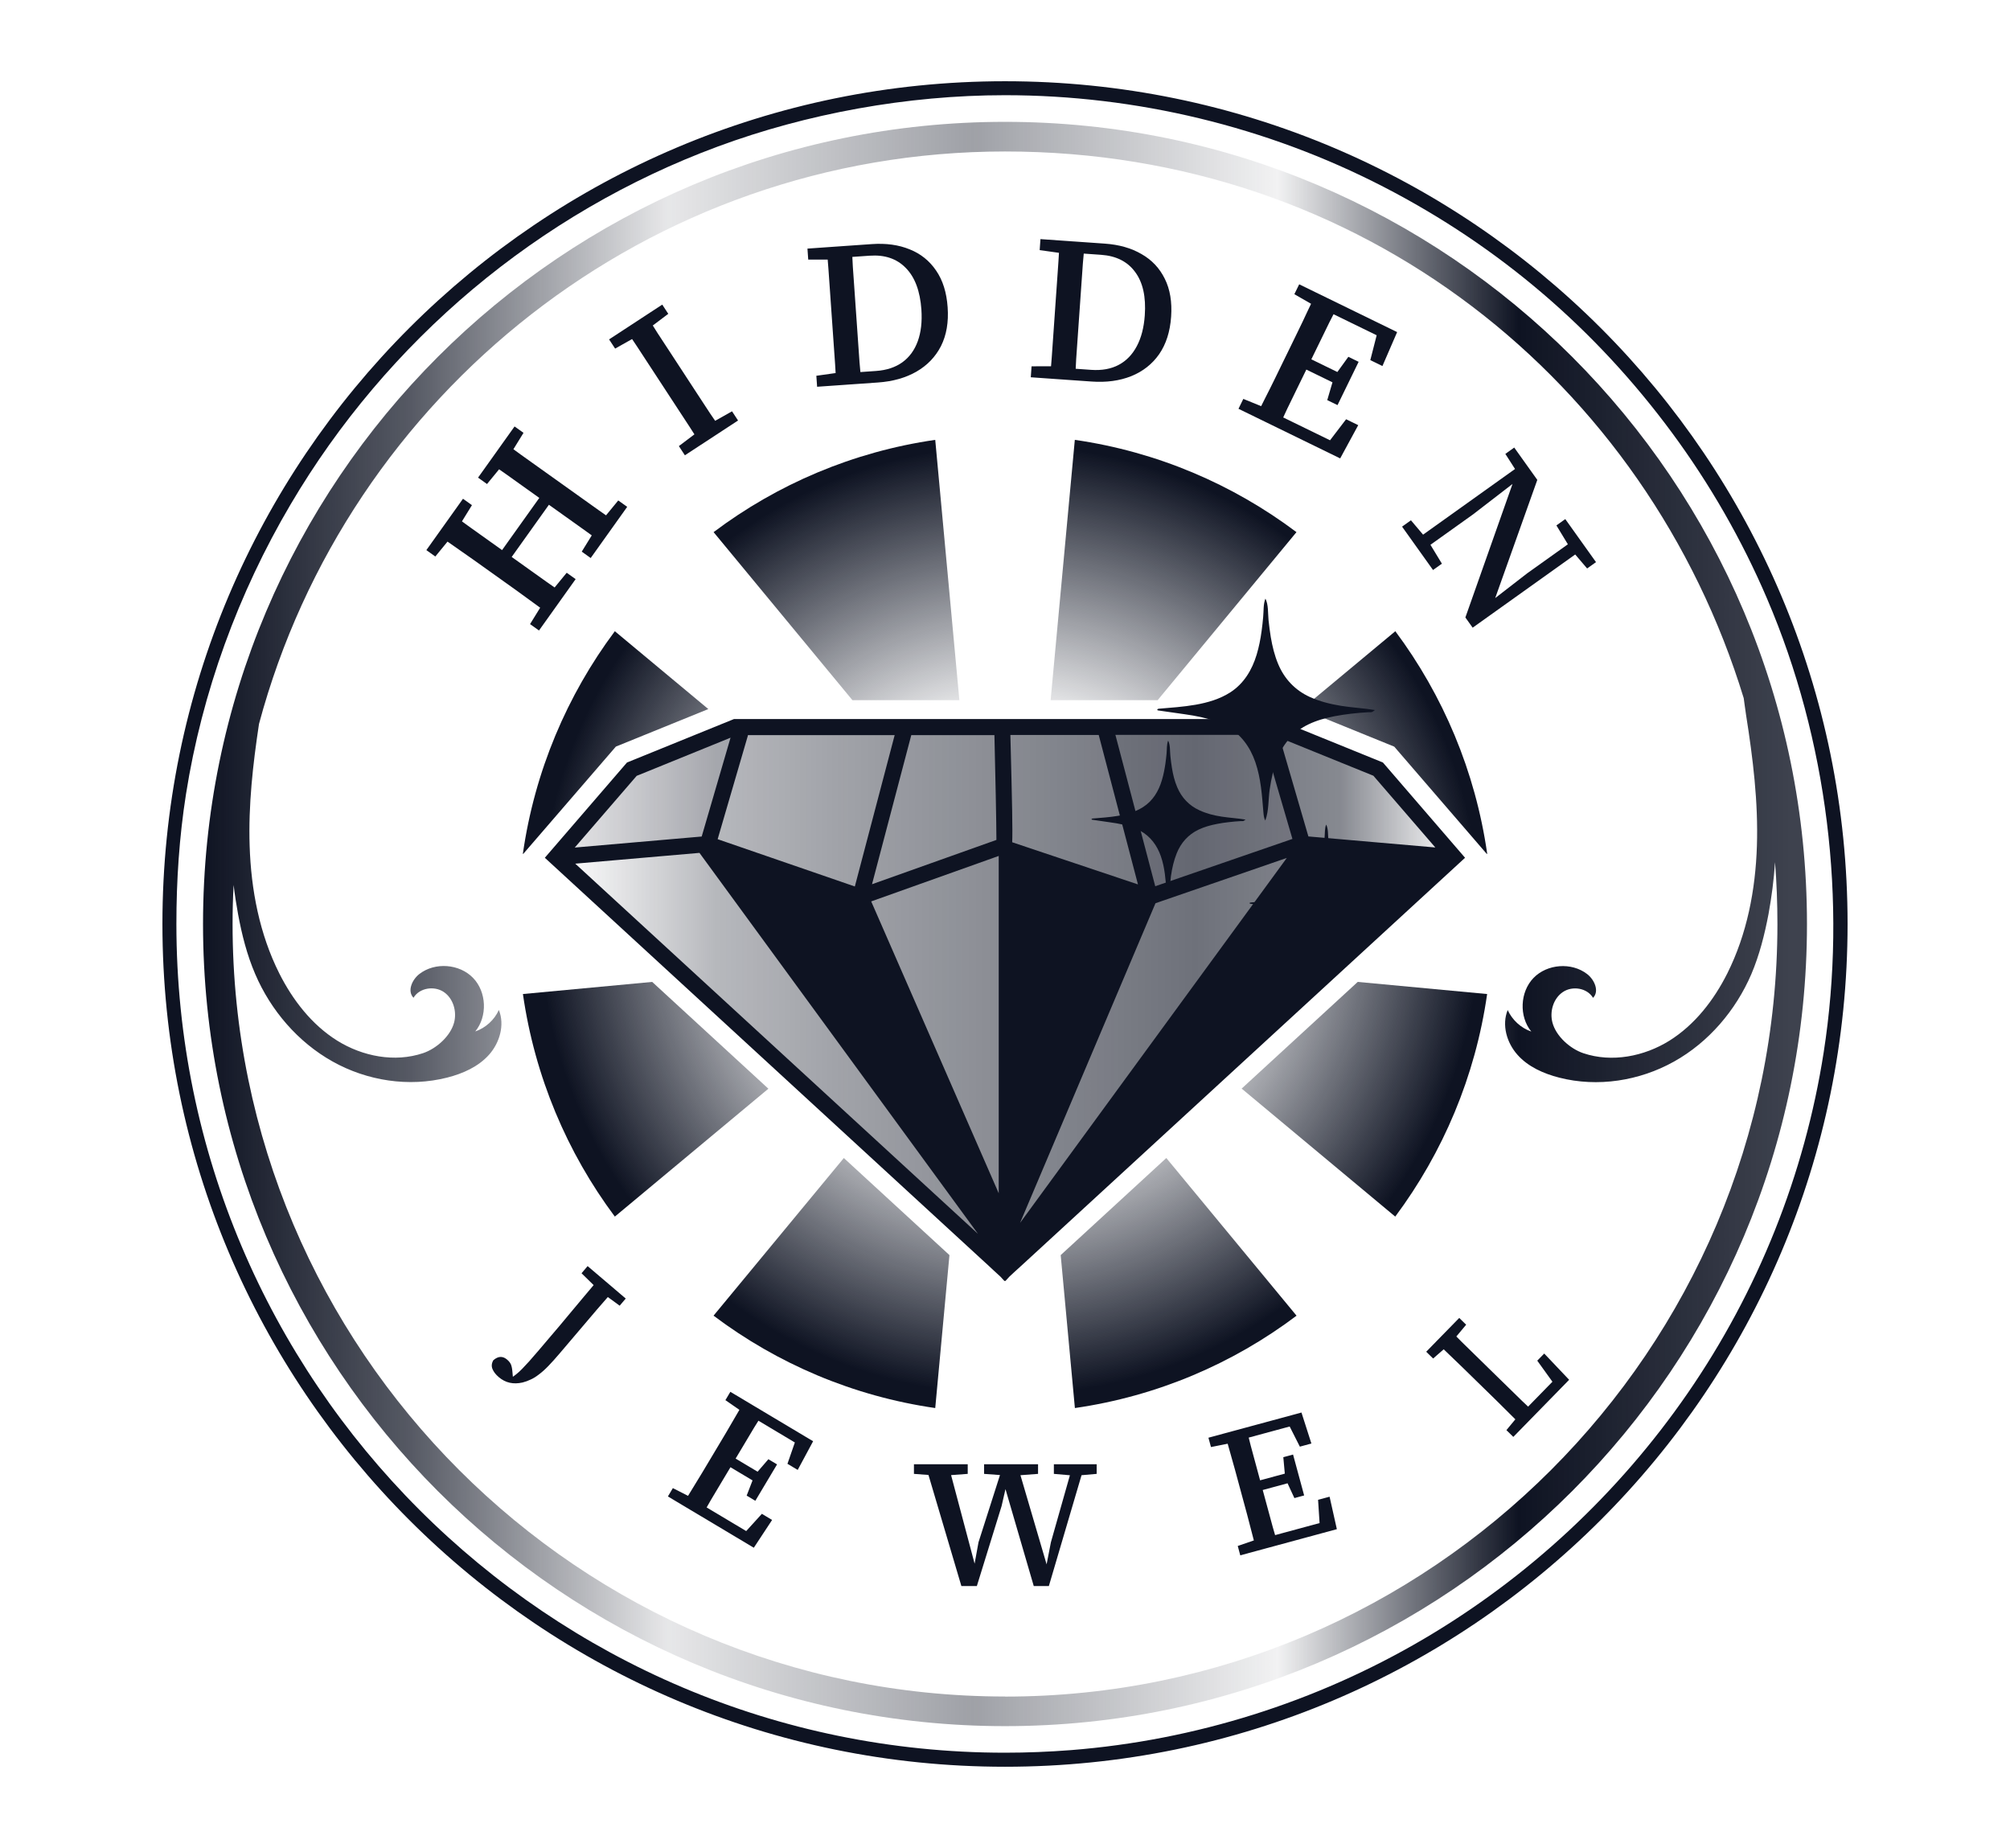 <svg width="99" height="91" viewBox="0 0 99 91" fill="none" xmlns="http://www.w3.org/2000/svg">
<g clip-path="url(#clip0_4269_784)">
<path d="M30.328 36.771L25.773 42.047H25.752C26.334 37.977 27.93 34.234 30.283 31.083L34.887 34.916L30.328 36.767V36.771ZM63.856 26.204C60.718 23.846 56.989 22.244 52.939 21.66L51.747 34.479H57.018L63.856 26.204ZM25.756 48.949C26.339 53.015 27.934 56.762 30.283 59.909L37.846 53.611L32.123 48.352L25.752 48.949H25.756ZM46.064 21.66C42.014 22.244 38.281 23.846 35.147 26.204L41.986 34.479H47.253L46.064 21.66ZM35.147 64.788C38.285 67.15 42.014 68.752 46.064 69.336L46.764 61.805L41.562 57.024L35.147 64.784V64.788ZM61.158 53.607L68.721 59.909C71.069 56.758 72.665 53.015 73.247 48.949L66.873 48.352L61.154 53.607H61.158ZM73.227 42.047H73.251C72.669 37.977 71.073 34.234 68.725 31.083L64.117 34.916L68.672 36.767L73.227 42.047ZM52.943 69.336C56.993 68.752 60.726 67.15 63.86 64.788L57.445 57.024L52.243 61.805L52.943 69.34V69.336Z" fill="url(#paint0_radial_4269_784)"/>
<path d="M49.447 62.675L48.877 62.148L48.547 61.846L27.189 42.215L31.032 37.76L36.202 35.66H62.794L67.964 37.76L71.81 42.215L49.557 62.667L49.528 62.696L49.5 62.728L49.447 62.675Z" fill="url(#paint1_linear_4269_784)"/>
<path d="M49.61 42.039L49.341 60.023L50.237 59.169L56.627 44.172L49.61 42.039Z" fill="#0E1322"/>
<path d="M51.356 59.259L64.524 41.544L71.375 42.174L51.356 60.607L49.923 61.237L51.356 59.259Z" fill="#0E1322"/>
<path d="M42.523 44.384L49.455 60.509L48.934 60.922L34.732 41.728L42.523 44.384Z" fill="#0E1322"/>
<path d="M54.462 35.925L56.627 44.172L64.268 41.471L62.456 35.705L54.462 35.925Z" fill="#0E1322" fill-opacity="0.1"/>
<path d="M36.275 36.232L34.964 41.246L27.845 42.108L29.933 38.986L35.172 36.15L36.275 36.232Z" fill="#0E1322" fill-opacity="0.1"/>
<path d="M68.114 37.548L62.843 35.407H36.153L30.881 37.548L26.835 42.239L48.377 62.038L48.702 62.336L48.987 62.602L49.264 62.855L49.284 62.875L49.476 63.084L49.5 63.067L49.516 63.084L49.708 62.875L49.728 62.855L50.001 62.602L50.294 62.336L50.619 62.038L72.16 42.239L68.114 37.548ZM48.979 36.199C49.024 38.026 49.077 40.572 49.077 41.36L42.95 43.542L44.884 36.199H48.983H48.979ZM36.828 36.199H44.066L42.104 43.653L35.347 41.324L36.841 36.207H36.828V36.199ZM31.358 38.206L35.982 36.326L34.561 41.193L28.309 41.736L31.358 38.206ZM28.333 42.529L34.451 41.998L48.169 60.758L28.333 42.529ZM35.615 42.247L42.084 44.478L48.934 60.338L35.611 42.247H35.615ZM49.191 58.76L42.91 44.388L49.191 42.149V58.76ZM67.646 38.202L70.695 41.732L64.443 41.189L63.026 36.326L67.65 38.202H67.646ZM62.175 36.191H62.159L63.657 41.311L56.9 43.641L54.938 36.187H62.18L62.175 36.191ZM49.769 36.191H54.116L56.049 43.551L49.854 41.475C49.879 40.923 49.854 39.603 49.765 36.195L49.769 36.191ZM49.98 58.768V42.349L56.086 44.401L49.98 58.773V58.768ZM50.237 60.231L56.912 44.478L63.38 42.247L50.233 60.231H50.237ZM50.831 60.763L64.544 41.998L70.671 42.529L50.831 60.758V60.763Z" fill="#0E1322"/>
<path d="M62.318 40.404C62.253 40.282 62.24 40.143 62.228 40.004C62.155 39.158 62.11 38.345 61.829 37.527C61.569 36.771 61.105 36.138 60.397 35.754C60.01 35.541 59.582 35.411 59.151 35.312C58.89 35.255 58.63 35.21 58.369 35.174C57.93 35.112 57.49 35.051 57.055 34.986C57.034 34.986 57.01 34.977 57.002 34.957C56.989 34.924 57.038 34.904 57.075 34.9C58.235 34.798 59.574 34.745 60.588 34.099C61.259 33.67 61.666 32.996 61.894 32.24C62.008 31.86 62.086 31.467 62.139 31.071C62.171 30.842 62.196 30.609 62.216 30.38C62.245 30.086 62.216 29.755 62.326 29.477C62.48 29.763 62.448 30.217 62.48 30.535C62.509 30.813 62.546 31.095 62.59 31.369C62.668 31.827 62.778 32.285 62.961 32.714C63.266 33.437 63.795 33.993 64.512 34.32C65 34.54 65.521 34.671 66.05 34.757C66.608 34.847 67.17 34.871 67.723 34.965C67.715 34.965 67.609 35.051 67.585 35.059C67.52 35.084 67.471 35.067 67.406 35.071C67.267 35.08 67.125 35.088 66.987 35.1C66.836 35.112 66.689 35.129 66.543 35.145C66.274 35.178 66.006 35.215 65.737 35.268C65.297 35.353 64.858 35.472 64.451 35.668C63.738 36.007 63.23 36.579 62.932 37.311C62.733 37.809 62.615 38.337 62.538 38.868C62.464 39.37 62.501 39.922 62.322 40.4L62.318 40.404ZM57.677 43.122C57.73 42.746 57.816 42.374 57.958 42.018C58.166 41.499 58.528 41.095 59.033 40.854C59.322 40.715 59.631 40.633 59.945 40.572C60.132 40.535 60.323 40.506 60.514 40.486C60.62 40.474 60.726 40.461 60.828 40.453C60.926 40.445 61.027 40.437 61.125 40.433C61.17 40.433 61.206 40.441 61.251 40.425C61.267 40.42 61.341 40.359 61.349 40.359C60.954 40.294 60.559 40.273 60.164 40.212C59.79 40.155 59.419 40.061 59.078 39.902C58.573 39.673 58.198 39.28 57.983 38.766C57.852 38.463 57.775 38.14 57.722 37.813C57.69 37.617 57.665 37.421 57.645 37.221C57.62 36.992 57.645 36.673 57.535 36.469C57.458 36.665 57.478 36.898 57.458 37.111C57.441 37.274 57.425 37.438 57.401 37.601C57.36 37.879 57.307 38.157 57.225 38.426C57.067 38.958 56.778 39.44 56.301 39.742C55.585 40.2 54.637 40.237 53.815 40.306C53.79 40.306 53.753 40.322 53.766 40.347C53.77 40.359 53.79 40.367 53.802 40.367C54.112 40.416 54.421 40.457 54.73 40.502C54.918 40.527 55.101 40.559 55.284 40.6C55.589 40.67 55.89 40.764 56.163 40.911C56.664 41.185 56.993 41.634 57.177 42.165C57.376 42.742 57.409 43.318 57.458 43.919C57.466 44.017 57.474 44.115 57.523 44.2C57.649 43.861 57.624 43.469 57.677 43.114V43.122ZM65.46 47.257C65.513 46.881 65.599 46.509 65.741 46.154C65.949 45.635 66.311 45.23 66.816 44.989C67.105 44.85 67.414 44.769 67.727 44.707C67.915 44.67 68.106 44.642 68.297 44.621C68.403 44.609 68.509 44.597 68.611 44.589C68.708 44.581 68.81 44.572 68.908 44.568C68.953 44.568 68.989 44.576 69.034 44.56C69.05 44.556 69.124 44.495 69.132 44.495C68.737 44.429 68.342 44.409 67.947 44.348C67.573 44.29 67.202 44.196 66.86 44.037C66.356 43.808 65.981 43.416 65.765 42.901C65.635 42.599 65.558 42.276 65.505 41.949C65.472 41.753 65.448 41.557 65.428 41.356C65.403 41.127 65.428 40.809 65.318 40.604C65.24 40.801 65.261 41.033 65.24 41.246C65.224 41.41 65.208 41.573 65.183 41.736C65.143 42.014 65.09 42.292 65.008 42.562C64.85 43.093 64.561 43.575 64.084 43.878C63.368 44.335 62.419 44.372 61.597 44.442C61.573 44.442 61.536 44.458 61.548 44.482C61.553 44.495 61.573 44.503 61.585 44.503C61.894 44.552 62.204 44.593 62.513 44.638C62.7 44.662 62.883 44.695 63.067 44.736C63.372 44.805 63.673 44.899 63.946 45.046C64.447 45.32 64.776 45.77 64.96 46.301C65.159 46.877 65.192 47.453 65.24 48.054C65.249 48.152 65.257 48.25 65.305 48.336C65.432 47.997 65.407 47.604 65.46 47.249V47.257Z" fill="#0E1322"/>
<path d="M49.5 6C27.685 6 10 23.685 10 45.5C10 67.315 27.685 85 49.5 85C71.315 85 89 67.315 89 45.5C89 23.685 71.319 6 49.5 6ZM49.5 83.541C28.522 83.541 11.455 66.474 11.455 45.5C11.455 44.855 11.472 44.211 11.507 43.579C11.564 44.062 11.638 44.537 11.725 45.012C11.912 46.023 12.165 47.025 12.57 47.965C13.337 49.756 14.674 51.315 16.377 52.269C18.076 53.223 20.141 53.545 22.031 53.062C22.798 52.866 23.556 52.531 24.087 51.938C24.614 51.346 24.867 50.47 24.571 49.734C24.349 50.226 23.917 50.618 23.408 50.792C24.017 50.048 23.97 48.845 23.299 48.153C22.628 47.46 21.43 47.369 20.663 47.957C20.297 48.236 20.045 48.802 20.367 49.133C20.655 48.645 21.382 48.532 21.853 48.845C22.323 49.159 22.51 49.804 22.367 50.348C22.188 51.028 21.487 51.642 20.838 51.86C19.439 52.33 17.854 52.021 16.604 51.241C15.354 50.457 14.417 49.246 13.755 47.931C12.784 45.997 12.365 43.819 12.296 41.654C12.23 39.641 12.457 37.633 12.757 35.647C17.109 19.434 31.932 7.459 49.504 7.459C67.076 7.459 81.12 18.811 85.885 34.379C85.898 34.475 85.916 34.58 85.925 34.675L85.999 35.198C86.338 37.337 86.604 39.493 86.534 41.658C86.465 43.819 86.047 45.997 85.075 47.935C84.413 49.251 83.477 50.462 82.227 51.245C80.976 52.025 79.386 52.334 77.988 51.864C77.339 51.646 76.642 51.032 76.463 50.353C76.32 49.808 76.507 49.168 76.978 48.85C77.448 48.532 78.175 48.649 78.463 49.137C78.785 48.81 78.533 48.24 78.167 47.961C77.4 47.373 76.202 47.465 75.531 48.157C74.861 48.85 74.813 50.056 75.422 50.797C74.913 50.623 74.486 50.231 74.259 49.738C73.959 50.47 74.212 51.35 74.743 51.943C75.27 52.535 76.032 52.87 76.799 53.066C78.689 53.55 80.75 53.227 82.453 52.274C84.156 51.324 85.489 49.76 86.26 47.97C86.661 47.025 86.913 46.023 87.105 45.017C87.258 44.171 87.371 43.322 87.427 42.459C87.506 43.461 87.545 44.481 87.545 45.504C87.545 66.483 70.478 83.545 49.504 83.545L49.5 83.541Z" fill="url(#paint2_linear_4269_784)"/>
<path d="M49.5 4C26.58 4 8 22.58 8 45.5C8 68.42 26.58 87 49.5 87C72.42 87 91 68.42 91 45.5C91 22.58 72.424 4 49.5 4ZM49.5 86.308C26.992 86.308 8.688 68.004 8.688 45.5C8.688 43.359 8.828 41.23 9.16 39.111C9.949 34.097 11.735 29.206 14.315 24.835C16.675 20.829 19.723 17.233 23.283 14.242C26.865 11.234 30.959 8.843 35.347 7.219C39.735 5.594 44.679 4.688 49.5 4.688C55.963 4.688 62.388 6.233 68.133 9.194C73.878 12.154 78.607 16.244 82.343 21.297C84.217 23.833 85.798 26.587 87.037 29.486C90.006 36.422 90.983 44.392 89.822 51.828C88.885 57.836 86.577 63.603 83.122 68.608C79.728 73.53 75.262 77.69 70.108 80.716C64.822 83.821 58.854 85.699 52.745 86.181C51.668 86.264 50.586 86.308 49.5 86.308Z" fill="url(#paint3_radial_4269_784)"/>
<path d="M26.548 31.047L26.107 30.733L26.828 29.565L27.041 29.265L27.912 28.204L28.352 28.518L26.548 31.047ZM27.094 30.282C26.815 30.075 26.535 29.87 26.252 29.668C25.973 29.461 25.689 29.255 25.401 29.049C25.113 28.843 24.824 28.637 24.536 28.432L24.128 28.141C23.84 27.935 23.554 27.731 23.271 27.53C22.983 27.324 22.695 27.123 22.409 26.927C22.12 26.721 21.833 26.52 21.546 26.324L22.264 25.317C22.547 25.519 22.831 25.726 23.115 25.937C23.398 26.139 23.683 26.342 23.972 26.548C24.26 26.754 24.548 26.959 24.837 27.165L25.12 27.367C25.436 27.593 25.744 27.812 26.043 28.026C26.342 28.239 26.639 28.451 26.933 28.661C27.225 28.861 27.518 29.066 27.812 29.275L27.094 30.282ZM24.864 27.9L24.39 27.562L26.895 24.052L27.369 24.39L24.864 27.9ZM29.094 27.479L28.653 27.164L29.368 26.004L29.587 25.697L30.451 24.644L30.892 24.958L29.094 27.479ZM29.634 26.722C29.35 26.51 29.063 26.302 28.775 26.096C28.481 25.887 28.184 25.675 27.885 25.461C27.58 25.244 27.269 25.022 26.953 24.797L26.671 24.595C26.382 24.389 26.096 24.185 25.814 23.984C25.525 23.778 25.237 23.572 24.949 23.366C24.66 23.161 24.373 22.96 24.086 22.764L24.798 21.765C25.075 21.963 25.356 22.168 25.641 22.379C25.923 22.581 26.209 22.784 26.497 22.99C26.78 23.192 27.069 23.398 27.362 23.607L27.77 23.898C28.053 24.1 28.338 24.304 28.627 24.509C28.915 24.715 29.201 24.919 29.484 25.121C29.77 25.317 30.058 25.518 30.346 25.724L29.634 26.722ZM21.441 27.404L21 27.089L22.804 24.56L23.245 24.875L22.525 26.043L22.311 26.342L21.441 27.404ZM23.987 23.835L23.546 23.52L25.344 21L25.785 21.314L25.07 22.474L24.851 22.782L23.987 23.835Z" fill="#0E1322"/>
<path d="M33.733 22.42L33.437 21.967L34.533 21.14L34.85 20.933L36.055 20.254L36.352 20.707L33.733 22.42ZM34.521 21.905C34.342 21.607 34.157 21.312 33.967 21.021C33.776 20.73 33.584 20.436 33.39 20.14C33.196 19.843 33.002 19.547 32.808 19.25L32.534 18.831C32.34 18.534 32.148 18.24 31.957 17.949C31.763 17.653 31.571 17.359 31.381 17.068C31.187 16.771 30.989 16.481 30.787 16.198L31.831 15.515C32.012 15.804 32.197 16.099 32.385 16.399C32.575 16.69 32.767 16.984 32.962 17.28C33.152 17.571 33.346 17.868 33.544 18.17L33.818 18.59C34.008 18.88 34.2 19.174 34.394 19.471C34.588 19.767 34.781 20.061 34.971 20.352C35.167 20.639 35.365 20.929 35.565 21.222L34.521 21.905ZM30.297 17.166L30 16.713L32.618 15L32.915 15.454L31.81 16.286L31.494 16.493L30.297 17.166Z" fill="#0E1322"/>
<path d="M40.246 19.045L40.208 18.504L41.507 18.321L41.65 18.311L41.694 18.944L40.246 19.045ZM41.184 18.979C41.173 18.631 41.156 18.284 41.132 17.937C41.107 17.584 41.082 17.227 41.057 16.866C41.032 16.506 41.006 16.139 40.98 15.765L40.949 15.326C40.925 14.973 40.9 14.622 40.876 14.276C40.851 13.922 40.827 13.572 40.802 13.225C40.778 12.871 40.746 12.522 40.708 12.176L41.953 12.089C41.97 12.429 41.987 12.777 42.005 13.131C42.029 13.477 42.054 13.828 42.079 14.181C42.103 14.528 42.128 14.882 42.153 15.242L42.184 15.681C42.209 16.048 42.235 16.412 42.26 16.772C42.285 17.132 42.31 17.489 42.335 17.843C42.366 18.189 42.397 18.539 42.429 18.892L41.184 18.979ZM41.908 18.929L41.868 18.357L43.143 18.268C43.667 18.232 44.101 18.088 44.446 17.839C44.791 17.589 45.043 17.244 45.204 16.802C45.364 16.36 45.423 15.84 45.382 15.242C45.318 14.331 45.062 13.648 44.613 13.194C44.171 12.74 43.58 12.539 42.839 12.591L41.472 12.686L41.433 12.125L42.942 12.02C43.643 11.971 44.264 12.057 44.805 12.279C45.346 12.494 45.781 12.843 46.108 13.325C46.436 13.801 46.625 14.403 46.675 15.131C46.727 15.865 46.618 16.502 46.348 17.04C46.077 17.571 45.673 17.992 45.134 18.303C44.602 18.607 43.972 18.784 43.245 18.835L41.908 18.929ZM39.808 12.782L39.77 12.242L41.218 12.14L41.263 12.773L41.12 12.783L39.808 12.782Z" fill="#0E1322"/>
<path d="M50.77 18.578L50.808 18.038L52.12 18.037L52.263 18.047L52.219 18.68L50.77 18.578ZM51.709 18.644C51.747 18.298 51.778 17.952 51.802 17.605C51.827 17.252 51.852 16.895 51.877 16.534C51.902 16.174 51.928 15.806 51.954 15.432L51.984 14.994C52.009 14.64 52.034 14.29 52.058 13.943C52.083 13.59 52.107 13.239 52.131 12.893C52.156 12.539 52.174 12.188 52.184 11.841L53.429 11.928C53.398 12.267 53.367 12.614 53.336 12.967C53.312 13.313 53.287 13.664 53.262 14.017C53.238 14.364 53.213 14.718 53.188 15.078L53.157 15.517C53.132 15.884 53.106 16.248 53.081 16.608C53.056 16.968 53.031 17.325 53.006 17.679C52.989 18.026 52.971 18.377 52.953 18.731L51.709 18.644ZM52.433 18.695L52.473 18.123L53.748 18.213C54.272 18.249 54.721 18.168 55.097 17.969C55.474 17.77 55.772 17.462 55.992 17.047C56.212 16.632 56.344 16.125 56.385 15.527C56.449 14.616 56.291 13.904 55.909 13.393C55.535 12.881 54.977 12.6 54.236 12.548L52.87 12.452L52.909 11.891L54.418 11.997C55.119 12.046 55.722 12.218 56.227 12.513C56.733 12.801 57.115 13.207 57.372 13.731C57.63 14.248 57.733 14.87 57.682 15.597C57.631 16.332 57.434 16.947 57.092 17.442C56.75 17.931 56.291 18.291 55.715 18.524C55.145 18.751 54.497 18.839 53.769 18.788L52.433 18.695ZM51.208 12.316L51.246 11.775L52.694 11.876L52.65 12.509L52.508 12.499L51.208 12.316Z" fill="#0E1322"/>
<path d="M61 20.13L61.238 19.643L62.5 20.156L62.62 20.214L62.342 20.784L61 20.13ZM61.846 20.542C62.004 20.233 62.16 19.922 62.312 19.609C62.471 19.3 62.627 18.986 62.783 18.667C62.938 18.349 63.094 18.03 63.249 17.711L63.469 17.261C63.624 16.942 63.778 16.627 63.93 16.314C64.086 15.996 64.237 15.679 64.383 15.363C64.538 15.045 64.689 14.728 64.835 14.412L65.947 14.955C65.792 15.258 65.633 15.568 65.472 15.883C65.319 16.196 65.165 16.511 65.01 16.83C64.858 17.142 64.702 17.461 64.544 17.785L64.351 18.181C64.19 18.512 64.03 18.839 63.871 19.164C63.713 19.489 63.556 19.81 63.401 20.129C63.255 20.444 63.107 20.763 62.958 21.084L61.846 20.542ZM62.397 20.811L62.652 20.287L65.805 21.825L65.294 21.962L66.301 20.645L66.898 20.936L66.009 22.573L62.397 20.811ZM63.809 17.939L64.056 17.434L66.215 18.487L65.969 18.992L63.809 17.939ZM65.372 19.703L65.682 18.648L65.785 18.436L66.412 17.57L66.918 17.817L65.878 19.949L65.372 19.703ZM63.752 14.487L63.99 14L65.332 14.654L65.054 15.224L64.934 15.166L63.752 14.487ZM67.493 17.733L67.894 16.166L68.109 16.657L65.131 15.205L65.387 14.681L68.814 16.353L68.09 18.025L67.493 17.733Z" fill="#0E1322"/>
<path d="M69.057 25.933L69.494 25.621L70.21 26.467L70.386 26.715L71.019 27.757L70.582 28.069L69.057 25.933ZM69.593 26.684L74.896 22.898L75.184 23.302L72.55 25.332L69.952 27.187L69.593 26.684ZM76.659 25.873L77.096 25.561L78.609 27.681L78.172 27.993L77.479 27.18L77.308 26.941L76.659 25.873ZM72.175 30.406L74.503 23.813L74.403 23.673L74.686 23.197L74.144 22.351L74.582 22.039L75.718 23.631L73.612 29.542L73.558 29.518L75.218 28.233L77.726 26.444L78.085 26.947L72.534 30.909L72.175 30.406Z" fill="#0E1322"/>
<path d="M24.567 67.814C24.417 67.687 24.314 67.554 24.256 67.413C24.199 67.273 24.213 67.129 24.299 66.981C24.424 66.873 24.545 66.819 24.66 66.819C24.769 66.819 24.874 66.863 24.976 66.95C25.067 67.027 25.131 67.108 25.167 67.192C25.204 67.285 25.228 67.408 25.239 67.562L25.27 67.897L25.193 67.855L25.217 67.876L25.176 67.852C25.264 67.797 25.351 67.734 25.438 67.663C25.522 67.597 25.614 67.512 25.716 67.408C25.815 67.308 25.93 67.185 26.062 67.038C26.198 66.886 26.36 66.7 26.548 66.478C26.649 66.359 26.749 66.241 26.847 66.126C26.945 66.011 27.05 65.887 27.163 65.754C27.276 65.622 27.404 65.471 27.547 65.303C27.694 65.13 27.86 64.931 28.044 64.707C28.236 64.481 28.456 64.218 28.704 63.918C28.957 63.622 29.247 63.277 29.574 62.884L30.277 63.481C29.987 63.815 29.695 64.15 29.401 64.487C29.115 64.824 28.825 65.165 28.531 65.51L27.577 66.632C27.362 66.885 27.172 67.097 27.006 67.268C26.839 67.44 26.684 67.578 26.54 67.684C26.399 67.794 26.264 67.877 26.134 67.934C26.008 67.995 25.875 68.043 25.737 68.078C25.51 68.129 25.3 68.133 25.106 68.09C24.912 68.047 24.732 67.955 24.567 67.814ZM28.643 62.699L28.942 62.346L30.82 63.944L30.521 64.296L29.673 63.677L29.448 63.486L28.643 62.699Z" fill="#0E1322"/>
<path d="M32.897 73.689L33.141 73.279L34.215 73.826L34.316 73.887L34.03 74.366L32.897 73.689ZM33.611 74.115C33.773 73.856 33.932 73.595 34.089 73.332C34.251 73.073 34.412 72.809 34.572 72.541C34.732 72.273 34.892 72.006 35.052 71.738L35.278 71.36C35.438 71.092 35.596 70.827 35.753 70.564C35.913 70.296 36.068 70.03 36.22 69.764C36.38 69.496 36.536 69.23 36.687 68.964L37.627 69.525C37.468 69.779 37.306 70.039 37.141 70.303C36.984 70.566 36.825 70.831 36.666 71.099C36.509 71.361 36.349 71.629 36.186 71.902L35.988 72.234C35.822 72.512 35.657 72.788 35.494 73.06C35.331 73.333 35.17 73.604 35.01 73.871C34.858 74.137 34.705 74.405 34.55 74.676L33.611 74.115ZM34.077 74.393L34.34 73.953L37.002 75.543L36.543 75.625L37.525 74.545L38.029 74.847L37.128 76.215L34.077 74.393ZM35.528 71.981L35.782 71.556L37.606 72.645L37.352 73.07L35.528 71.981ZM36.776 73.648L37.125 72.746L37.231 72.568L37.846 71.856L38.273 72.111L37.203 73.903L36.776 73.648ZM35.729 68.947L35.973 68.537L37.106 69.214L36.821 69.693L36.72 69.633L35.729 68.947ZM38.785 72.082L39.252 70.736L39.405 71.184L36.89 69.682L37.153 69.242L40.049 70.971L39.29 72.383L38.785 72.082Z" fill="#0E1322"/>
<path d="M74.537 70.757L74.196 70.424L74.829 69.66L74.897 69.591L75.296 69.981L74.537 70.757ZM75.015 70.268C74.795 70.047 74.576 69.829 74.358 69.615C74.142 69.398 73.925 69.183 73.707 68.969C73.488 68.755 73.271 68.543 73.057 68.334L72.722 68.007C72.495 67.784 72.272 67.567 72.053 67.353C71.835 67.139 71.614 66.927 71.392 66.717C71.169 66.499 70.946 66.285 70.724 66.074L71.353 65.431C71.568 65.648 71.786 65.868 72.005 66.089C72.224 66.303 72.445 66.519 72.668 66.737C72.887 66.951 73.107 67.167 73.33 67.385L73.716 67.762C73.914 67.955 74.12 68.156 74.334 68.365C74.544 68.571 74.758 68.781 74.977 68.994C75.199 69.204 75.422 69.415 75.644 69.625L75.015 70.268ZM75.327 69.949L74.954 69.585L76.632 67.867L76.65 68.3L75.716 67.003L76.059 66.652L77.286 67.945L75.327 69.949ZM70.587 66.897L70.246 66.564L71.873 64.899L72.214 65.233L71.544 66.034L71.336 66.246L70.587 66.897Z" fill="#0E1322"/>
<path d="M61.088 76.589L60.964 76.128L62.103 75.736L62.217 75.705L62.363 76.244L61.088 76.589ZM61.891 76.371C61.817 76.075 61.74 75.778 61.66 75.483C61.586 75.186 61.508 74.888 61.427 74.587C61.345 74.285 61.264 73.984 61.182 73.683L61.067 73.258C60.986 72.957 60.905 72.659 60.825 72.364C60.744 72.063 60.66 71.765 60.574 71.472C60.493 71.171 60.409 70.873 60.323 70.58L61.379 70.294C61.452 70.585 61.526 70.882 61.602 71.184C61.682 71.48 61.762 71.778 61.844 72.079C61.924 72.374 62.005 72.675 62.088 72.982L62.189 73.355C62.274 73.668 62.358 73.977 62.441 74.284C62.524 74.591 62.606 74.895 62.688 75.196C62.773 75.489 62.86 75.786 62.947 76.085L61.891 76.371ZM62.415 76.23L62.281 75.735L65.275 74.924L65.014 75.311L64.92 73.855L65.487 73.702L65.845 75.301L62.415 76.23ZM61.688 73.509L61.559 73.032L63.61 72.477L63.739 72.954L61.688 73.509ZM63.754 73.77L63.347 72.892L63.293 72.693L63.208 71.756L63.688 71.626L64.234 73.64L63.754 73.77ZM59.645 71.257L59.52 70.797L60.795 70.452L60.941 70.99L60.827 71.021L59.645 71.257ZM64.023 71.237L63.38 69.967L63.809 70.167L60.981 70.933L60.847 70.438L64.102 69.557L64.591 71.083L64.023 71.237Z" fill="#0E1322"/>
<path d="M47.352 78.103L45.574 72.103H46.702L48.03 77.1H47.985L48.195 75.945L49.423 72.103H50.102L51.577 77.127H51.531L51.761 75.945L52.851 72.103H53.429L51.66 78.103H50.917L49.488 73.205H49.552L49.332 74.163L48.113 78.103H47.352ZM45.015 72.578V72.103H47.664V72.578L46.573 72.659H46.097L45.015 72.578ZM48.47 72.578V72.103H51.128V72.578L50.056 72.659H49.579L48.47 72.578ZM51.907 72.578V72.103H54.015V72.578L53.09 72.659H52.851L51.907 72.578Z" fill="#0E1322"/>
</g>
<defs>
<radialGradient id="paint0_radial_4269_784" cx="0" cy="0" r="1" gradientUnits="userSpaceOnUse" gradientTransform="translate(49.744 45.312) scale(23.259 23.35)">
<stop offset="0.04" stop-color="#0E1322"/>
<stop offset="0.46" stop-color="#0E1322" stop-opacity="0.1"/>
<stop offset="1" stop-color="#0E1322"/>
</radialGradient>
<linearGradient id="paint1_linear_4269_784" x1="27.189" y1="49.194" x2="71.81" y2="49.194" gradientUnits="userSpaceOnUse">
<stop offset="0.01" stop-color="#0E1322" stop-opacity="0"/>
<stop offset="0.18" stop-color="#0E1322" stop-opacity="0.3"/>
<stop offset="0.33" stop-color="#0E1322" stop-opacity="0.4"/>
<stop offset="0.52" stop-color="#0E1322" stop-opacity="0.5"/>
<stop offset="0.71" stop-color="#0E1322" stop-opacity="0.6"/>
<stop offset="0.87" stop-color="#0E1322" stop-opacity="0.5"/>
<stop offset="1" stop-color="#0E1322" stop-opacity="0"/>
</linearGradient>
<linearGradient id="paint2_linear_4269_784" x1="89" y1="45.5" x2="10" y2="45.5" gradientUnits="userSpaceOnUse">
<stop offset="0.01" stop-color="#0E1322" stop-opacity="0.8"/>
<stop offset="0.18" stop-color="#0E1322"/>
<stop offset="0.33" stop-color="#0E1322" stop-opacity="0.055"/>
<stop offset="0.52" stop-color="#0E1322" stop-opacity="0.4"/>
<stop offset="0.71" stop-color="#0E1322" stop-opacity="0.1"/>
<stop offset="0.87" stop-color="#0E1322" stop-opacity="0.7"/>
<stop offset="1" stop-color="#0E1322"/>
</linearGradient>
<radialGradient id="paint3_radial_4269_784" cx="0" cy="0" r="1" gradientUnits="userSpaceOnUse" gradientTransform="translate(49.5 45.5) rotate(90) scale(41.5)">
<stop stop-color="#0E1322"/>
<stop offset="1" stop-color="#0E1322"/>
</radialGradient>
<clipPath id="clip0_4269_784">
<rect width="99" height="91" fill="white"/>
</clipPath>
</defs>
</svg>
